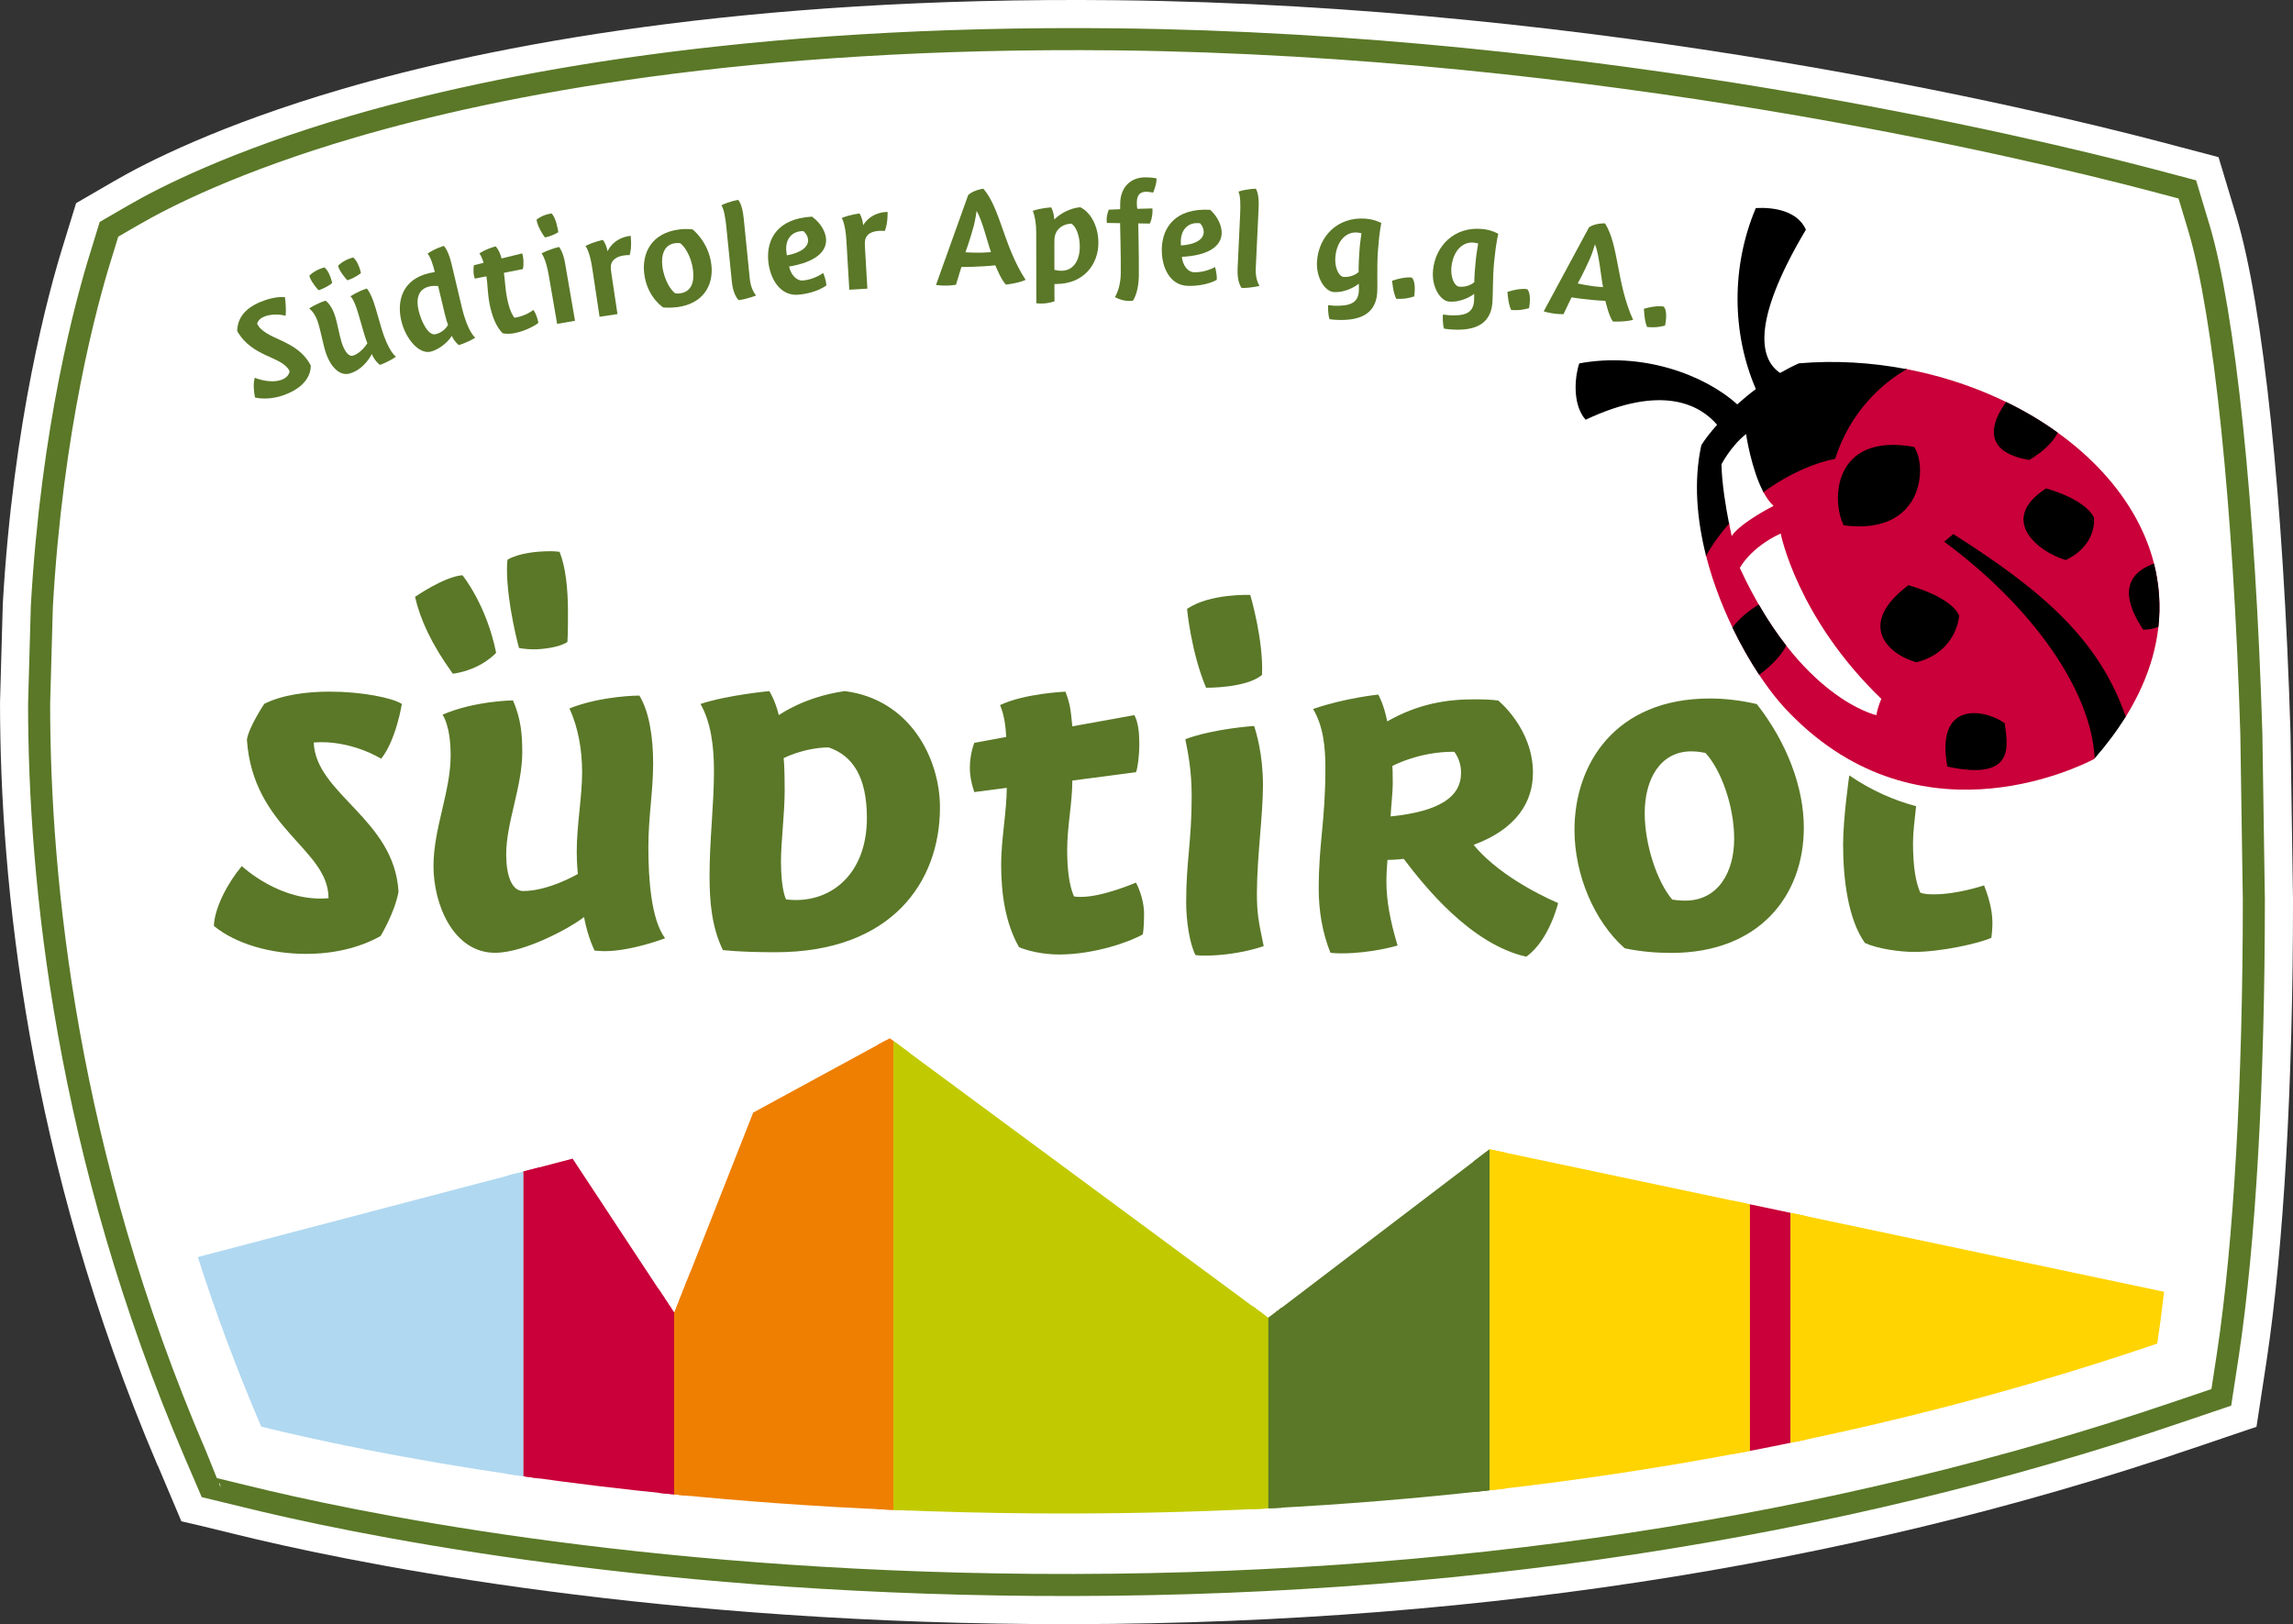 <?xml version="1.0" encoding="UTF-8" standalone="no"?>
<!-- Created with Inkscape (http://www.inkscape.org/) -->

<svg
   xmlns:dc="http://purl.org/dc/elements/1.1/"
   xmlns:cc="http://creativecommons.org/ns#"
   xmlns:rdf="http://www.w3.org/1999/02/22-rdf-syntax-ns#"
   xmlns:svg="http://www.w3.org/2000/svg"
   xmlns="http://www.w3.org/2000/svg"
   xmlns:sodipodi="http://sodipodi.sourceforge.net/DTD/sodipodi-0.dtd"
   xmlns:inkscape="http://www.inkscape.org/namespaces/inkscape"
   id="svg2"
   version="1.1"
   inkscape:version="0.47 r22583"
   width="71.353"
   height="50.552"
   xml:space="preserve"
   sodipodi:docname="de-folder.svg"><rect width="100%" height="100%" fill="#333333" stroke="none"/><defs
     id="defs6"><inkscape:perspective
       sodipodi:type="inkscape:persp3d"
       inkscape:vp_x="0 : 0.5 : 1"
       inkscape:vp_y="0 : 1000 : 0"
       inkscape:vp_z="1 : 0.5 : 1"
       inkscape:persp3d-origin="0.5 : 0.33333333 : 1"
       id="perspective10" /><clipPath
       clipPathUnits="userSpaceOnUse"
       id="clipPath20"><path
         d="m 0,595.276 325.984,0 L 325.984,0 0,0 0,595.276 z"
         id="path22" /></clipPath><clipPath
       clipPathUnits="userSpaceOnUse"
       id="clipPath34"><path
         d="m 0,595.275 0,-468.215 167.666,0 22.232,-9.564 136.086,18.862 0,458.917 -325.984,0 z"
         id="path36" /></clipPath><clipPath
       clipPathUnits="userSpaceOnUse"
       id="clipPath52"><path
         d="m 0,0 325.984,0 0,595.276 L 0,595.276 0,0 z"
         id="path54" /></clipPath><clipPath
       clipPathUnits="userSpaceOnUse"
       id="clipPath104"><path
         d="m 225.081,51.069 c 0.133,-0.011 0.268,-0.028 0.402,-0.039 l 0,0 0,4.519 -0.402,0.611 0,-5.091 z"
         id="path106" /></clipPath><clipPath
       clipPathUnits="userSpaceOnUse"
       id="clipPath122"><path
         d="m 225.483,55.549 0,-4.521 c 0.134,-0.011 0.268,-0.026 0.403,-0.038 l 0,0 0,5.581 -0.403,-1.022 z"
         id="path124" /></clipPath><clipPath
       clipPathUnits="userSpaceOnUse"
       id="clipPath140"><path
         d="m 230.54,62.217 0,-11.555 c 0.133,-0.004 0.268,-0.016 0.402,-0.018 l 0,0 0,11.672 -0.094,0.069 -0.308,-0.168 z"
         id="path142" /></clipPath><clipPath
       clipPathUnits="userSpaceOnUse"
       id="clipPath158"><path
         d="m 230.942,50.644 c 0.134,-0.002 0.268,-0.015 0.403,-0.016 l 0,0 0,11.391 -0.403,0.297 0,-11.672 z"
         id="path160" /></clipPath><clipPath
       clipPathUnits="userSpaceOnUse"
       id="clipPath176"><path
         d="m 239.868,50.663 c 0.134,0.011 0.269,0.007 0.403,0.02 l 0,0 0,4.742 -0.403,0.298 0,-5.06 z"
         id="path178" /></clipPath><clipPath
       clipPathUnits="userSpaceOnUse"
       id="clipPath194"><path
         d="m 240.271,55.425 0,-4.742 c 0.134,0.011 0.268,0.009 0.402,0.021 l 0,0 0,5.028 -0.402,-0.307 z"
         id="path196" /></clipPath><clipPath
       clipPathUnits="userSpaceOnUse"
       id="clipPath212"><path
         d="m 245.377,59.315 0,-8.227 c 0.135,0.019 0.269,0.023 0.403,0.044 l 0,0 0,8.489 -0.403,-0.306 z"
         id="path214" /></clipPath><clipPath
       clipPathUnits="userSpaceOnUse"
       id="clipPath230"><path
         d="m 245.78,51.132 c 0.134,0.02 0.269,0.025 0.403,0.046 l 0,0 0,8.359 -0.403,0.084 0,-8.489 z"
         id="path232" /></clipPath><clipPath
       clipPathUnits="userSpaceOnUse"
       id="clipPath248"><path
         d="m 251.852,52.036 c 0.134,0.032 0.27,0.044 0.403,0.076 l 0,0 0,6.141 -0.403,0.086 0,-6.303 z"
         id="path250" /></clipPath><clipPath
       clipPathUnits="userSpaceOnUse"
       id="clipPath266"><path
         d="m 253.275,52.314 c 0.135,0.035 0.269,0.049 0.403,0.084 l 0,0 0,5.556 -0.403,0.085 0,-5.725 z"
         id="path268" /></clipPath><clipPath
       clipPathUnits="userSpaceOnUse"
       id="clipPath284"><path
         d="m 221.328,58.963 0,-7.423 c 0.175,-0.026 0.267,-0.041 0.402,-0.058 l 0,0 0,7.587 -0.402,-0.106 z"
         id="path286" /></clipPath><clipPath
       clipPathUnits="userSpaceOnUse"
       id="clipPath302"><path
         d="m 221.73,59.069 0,-7.587 c 0.133,-0.017 0.269,-0.042 0.403,-0.057 l 0,0 0,7.749 -0.403,-0.105 z"
         id="path304" /></clipPath><clipPath
       clipPathUnits="userSpaceOnUse"
       id="clipPath320"><path
         d="m 0,0 325.984,0 0,595.276 L 0,595.276 0,0 z"
         id="path322" /></clipPath><clipPath
       clipPathUnits="userSpaceOnUse"
       id="clipPath540"><path
         d="m 0,0 325.984,0 0,595.276 L 0,595.276 0,0 z"
         id="path542" /></clipPath><clipPath
       clipPathUnits="userSpaceOnUse"
       id="clipPath612"><path
         d="m 0,0 325.984,0 0,595.276 L 0,595.276 0,0 z"
         id="path614" /></clipPath><clipPath
       clipPathUnits="userSpaceOnUse"
       id="clipPath684"><path
         d="m 0,0 325.984,0 0,595.276 L 0,595.276 0,0 z"
         id="path686" /></clipPath><clipPath
       clipPathUnits="userSpaceOnUse"
       id="clipPath832"><path
         d="m 0,0 325.984,0 0,595.276 L 0,595.276 0,0 z"
         id="path834" /></clipPath><inkscape:perspective
       id="perspective4093"
       inkscape:persp3d-origin="0.5 : 0.33333333 : 1"
       inkscape:vp_z="1 : 0.5 : 1"
       inkscape:vp_y="0 : 1000 : 0"
       inkscape:vp_x="0 : 0.5 : 1"
       sodipodi:type="inkscape:persp3d" /><clipPath
       clipPathUnits="userSpaceOnUse"
       id="clipPath302-7"><path
         d="m 221.73,59.069 0,-7.587 c 0.133,-0.017 0.269,-0.042 0.403,-0.057 l 0,0 0,7.749 -0.403,-0.105 z"
         id="path304-4" /></clipPath><clipPath
       clipPathUnits="userSpaceOnUse"
       id="clipPath284-6"><path
         d="m 221.328,58.963 0,-7.423 c 0.175,-0.026 0.267,-0.041 0.402,-0.058 l 0,0 0,7.587 -0.402,-0.106 z"
         id="path286-5" /></clipPath><clipPath
       clipPathUnits="userSpaceOnUse"
       id="clipPath266-9"><path
         d="m 253.275,52.314 c 0.135,0.035 0.269,0.049 0.403,0.084 l 0,0 0,5.556 -0.403,0.085 0,-5.725 z"
         id="path268-7" /></clipPath><clipPath
       clipPathUnits="userSpaceOnUse"
       id="clipPath248-0"><path
         d="m 251.852,52.036 c 0.134,0.032 0.27,0.044 0.403,0.076 l 0,0 0,6.141 -0.403,0.086 0,-6.303 z"
         id="path250-9" /></clipPath><clipPath
       clipPathUnits="userSpaceOnUse"
       id="clipPath230-8"><path
         d="m 245.78,51.132 c 0.134,0.02 0.269,0.025 0.403,0.046 l 0,0 0,8.359 -0.403,0.084 0,-8.489 z"
         id="path232-4" /></clipPath><clipPath
       clipPathUnits="userSpaceOnUse"
       id="clipPath212-7"><path
         d="m 245.377,59.315 0,-8.227 c 0.135,0.019 0.269,0.023 0.403,0.044 l 0,0 0,8.489 -0.403,-0.306 z"
         id="path214-3" /></clipPath><clipPath
       clipPathUnits="userSpaceOnUse"
       id="clipPath194-4"><path
         d="m 240.271,55.425 0,-4.742 c 0.134,0.011 0.268,0.009 0.402,0.021 l 0,0 0,5.028 -0.402,-0.307 z"
         id="path196-7" /></clipPath><clipPath
       clipPathUnits="userSpaceOnUse"
       id="clipPath176-1"><path
         d="m 239.868,50.663 c 0.134,0.011 0.269,0.007 0.403,0.02 l 0,0 0,4.742 -0.403,0.298 0,-5.06 z"
         id="path178-8" /></clipPath><clipPath
       clipPathUnits="userSpaceOnUse"
       id="clipPath158-4"><path
         d="m 230.942,50.644 c 0.134,-0.002 0.268,-0.015 0.403,-0.016 l 0,0 0,11.391 -0.403,0.297 0,-11.672 z"
         id="path160-3" /></clipPath><clipPath
       clipPathUnits="userSpaceOnUse"
       id="clipPath140-1"><path
         d="m 230.54,62.217 0,-11.555 c 0.133,-0.004 0.268,-0.016 0.402,-0.018 l 0,0 0,11.672 -0.094,0.069 -0.308,-0.168 z"
         id="path142-0" /></clipPath><clipPath
       clipPathUnits="userSpaceOnUse"
       id="clipPath122-1"><path
         d="m 225.483,55.549 0,-4.521 c 0.134,-0.011 0.268,-0.026 0.403,-0.038 l 0,0 0,5.581 -0.403,-1.022 z"
         id="path124-7" /></clipPath><clipPath
       clipPathUnits="userSpaceOnUse"
       id="clipPath104-5"><path
         d="m 225.081,51.069 c 0.133,-0.011 0.268,-0.028 0.402,-0.039 l 0,0 0,4.519 -0.402,0.611 0,-5.091 z"
         id="path106-5" /></clipPath><clipPath
       clipPathUnits="userSpaceOnUse"
       id="clipPath52-3"><path
         d="m 0,0 325.984,0 0,595.276 L 0,595.276 0,0 z"
         id="path54-3" /></clipPath></defs><sodipodi:namedview
     pagecolor="#ffffff"
     bordercolor="#666666"
     borderopacity="1"
     objecttolerance="10"
     gridtolerance="10"
     guidetolerance="10"
     inkscape:pageopacity="0"
     inkscape:pageshadow="2"
     inkscape:window-width="1274"
     inkscape:window-height="948"
     id="namedview4"
     showgrid="false"
     inkscape:zoom="7.1765979"
     inkscape:cx="51.174635"
     inkscape:cy="6.9365688"
     inkscape:window-x="0"
     inkscape:window-y="25"
     inkscape:window-maximized="0"
     inkscape:current-layer="g12" /><g
     id="g12"
     inkscape:groupmode="layer"
     inkscape:label="de-folder"
     transform="matrix(1.25,0,0,-1.25,-259.728,125.323)"><g
       id="g5400"
       transform="translate(-11.259,5.351)"><g
         transform="translate(10.344,6.668)"
         id="g48"><g
           clip-path="url(#clipPath52-3)"
           id="g50"><g
             transform="translate(217.208,86.02)"
             id="g56"><path
               id="path58"
               style="fill:#ffffff;fill-opacity:1;fill-rule:nonzero;stroke:none"
               d="m 0,0 0,0 c -3.031,-0.887 -4.864,-1.821 -5.686,-2.299 l 0,0 0.009,0.005 c 0,0 -0.647,-0.376 -0.939,-0.545 -0.099,-0.32 -0.316,-1.026 -0.316,-1.026 -0.369,-1.181 -1.251,-4.412 -1.509,-8.956 0,-0.01 -0.069,-2.442 -0.069,-2.443 0,-4.483 0.685,-11.406 3.922,-19.004 l 0.003,0.002 c 0,0 0.415,-0.98 0.59,-1.395 0.227,-0.052 0.468,-0.108 0.468,-0.108 0.007,-0.002 0.865,-0.211 0.865,-0.211 2.626,-0.648 9.818,-2.163 19.908,-2.239 10.395,-0.075 20.096,1.397 28.836,4.376 0.005,0.003 1.02,0.346 1.02,0.346 0,0 0.291,0.099 0.561,0.19 0.079,0.516 0.254,1.661 0.254,1.661 0.422,2.812 0.655,6.884 0.655,11.462 0,0.011 -0.062,4.125 -0.062,4.137 -0.175,5.827 -0.678,10.639 -1.346,12.872 -0.001,0.004 -0.286,0.95 -0.446,1.482 -0.464,0.122 -1.488,0.392 -1.488,0.392 C 42.207,-0.509 31.395,2.084 19.266,2.214 9.934,2.314 3.638,1.065 0,0" /></g><g
             transform="translate(217.481,85.085)"
             id="g60"><path
               id="path62"
               style="fill:#ffffff;fill-opacity:1;fill-rule:nonzero;stroke:none"
               d="m 0,0 0,0 c -2.934,-0.859 -4.686,-1.751 -5.47,-2.207 -0.025,-0.015 -0.601,-0.348 -0.601,-0.348 l -0.203,-0.662 c -0.358,-1.145 -1.217,-4.29 -1.468,-8.729 -0.001,-0.046 -0.068,-2.417 -0.068,-2.417 0,-4.419 0.675,-11.21 3.895,-18.709 0,-0.003 0.351,-0.817 0.351,-0.817 l 0.858,-0.208 c 2.588,-0.64 9.692,-2.137 19.685,-2.212 10.286,-0.075 19.88,1.38 28.515,4.324 0.043,0.015 1.02,0.346 1.02,0.346 l 0.165,1.075 c 0.416,2.765 0.645,6.784 0.645,11.319 0,0.024 -0.062,4.125 -0.062,4.125 -0.171,5.657 -0.67,10.476 -1.306,12.602 -0.001,0.004 -0.288,0.956 -0.288,0.956 l -0.96,0.254 C 41.704,-0.522 30.993,2.045 18.982,2.175 9.772,2.273 3.576,1.046 0,0" /></g><g
             transform="translate(217.481,85.085)"
             id="g64"><path
               id="path66"
               style="fill:none;stroke:#5a7827;stroke-width:0.549;stroke-linecap:butt;stroke-linejoin:miter;stroke-miterlimit:4;stroke-opacity:1;stroke-dasharray:none"
               d="m 0,0 0,0 c -2.934,-0.859 -4.686,-1.751 -5.47,-2.207 -0.025,-0.015 -0.601,-0.348 -0.601,-0.348 l -0.203,-0.662 c -0.358,-1.145 -1.217,-4.29 -1.468,-8.729 -0.001,-0.046 -0.068,-2.417 -0.068,-2.417 0,-4.419 0.675,-11.21 3.895,-18.709 0,-0.003 0.351,-0.817 0.351,-0.817 l 0.858,-0.208 c 2.588,-0.64 9.692,-2.137 19.685,-2.212 10.286,-0.075 19.88,1.38 28.515,4.324 0.043,0.015 1.02,0.346 1.02,0.346 l 0.165,1.075 c 0.416,2.765 0.645,6.784 0.645,11.319 0,0.024 -0.062,4.125 -0.062,4.125 -0.171,5.657 -0.67,10.476 -1.306,12.602 -0.001,0.004 -0.288,0.956 -0.288,0.956 l -0.96,0.254 C 41.704,-0.522 30.993,2.045 18.982,2.175 9.772,2.273 3.576,1.046 0,0 z" /></g><g
             transform="translate(221.731,51.482)"
             id="g68"><path
               id="path70"
               style="fill:#b0d8f0;fill-opacity:1;fill-rule:nonzero;stroke:none"
               d="m 0,0 0,7.587 -8.109,-2.13 0,0.001 C -7.669,4.081 -7.146,2.671 -6.53,1.234 -5.293,0.928 -3.062,0.438 0,0" /></g><g
             transform="translate(225.483,51.029)"
             id="g72"><path
               id="path74"
               style="fill:#c90039;fill-opacity:1;fill-rule:nonzero;stroke:none"
               d="m 0,0 c -1.282,0.127 -2.536,0.279 -3.755,0.453 l 0.002,0 0,7.587 1.222,0.321 L 0,4.521 0,-0.001 0,0 z" /></g><g
             transform="translate(230.942,50.644)"
             id="g76"><path
               id="path78"
               style="fill:#ee7f00;fill-opacity:1;fill-rule:nonzero;stroke:none"
               d="m 0,0 c -1.969,0.083 -3.794,0.219 -5.459,0.385 l 0,4.52 1.964,4.987 3.401,1.85 L 0,11.673 0,0 z" /></g><g
             transform="translate(240.271,50.682)"
             id="g80"><path
               id="path82"
               style="fill:#c1ca00;fill-opacity:1;fill-rule:nonzero;stroke:none"
               d="m 0,0 c -1.905,-0.098 -3.838,-0.14 -5.797,-0.126 -1.223,0.009 -2.401,0.04 -3.532,0.087 l 0,0.001 0,11.672 L 0,4.743 0,0 z" /></g><g
             transform="translate(245.78,51.132)"
             id="g84"><path
               id="path86"
               style="fill:#5a7827;fill-opacity:1;fill-rule:nonzero;stroke:none"
               d="m 0,0 c -1.808,-0.204 -3.645,-0.354 -5.509,-0.45 l 0,4.743 L 0,8.49 0,-0.001 0,0 z" /></g><g
             transform="translate(252.255,52.112)"
             id="g88"><path
               id="path90"
               style="fill:#ffd400;fill-opacity:1;fill-rule:nonzero;stroke:none"
               d="m 0,0 c -2.113,-0.406 -4.273,-0.733 -6.475,-0.98 l 0,8.489 L 0,6.142 0,0 z" /></g><g
             transform="translate(252.255,52.112)"
             id="g92"><path
               id="path94"
               style="fill:#c90039;fill-opacity:1;fill-rule:nonzero;stroke:none"
               d="m 0,0 c 0.342,0.065 0.682,0.133 1.021,0.203 l 0,5.724 L 0,6.142 0,0 z" /></g><g
             transform="translate(253.276,52.315)"
             id="g96"><path
               id="path98"
               style="fill:#ffd400;fill-opacity:1;fill-rule:nonzero;stroke:none"
               d="M 0,0 C 3.15,0.647 6.194,1.471 9.125,2.47 9.186,2.872 9.242,3.302 9.294,3.759 L 0,5.724 0,0 z" /></g></g></g><g
         transform="translate(10.344,6.668)"
         id="g100"><g
           clip-path="url(#clipPath104-5)"
           id="g102"><path
             id="path108"
             style="fill:#c90039;fill-opacity:1;fill-rule:nonzero;stroke:none"
             d="m 225.16,56.14 -0.122,0 0,-5.112 0.122,0 0,5.112 z" /><path
             id="path110"
             style="fill:#c90039;fill-opacity:1;fill-rule:nonzero;stroke:none"
             d="m 225.241,56.14 -0.122,0 0,-5.112 0.122,0 0,5.112 z" /><path
             id="path112"
             style="fill:#c90039;fill-opacity:1;fill-rule:nonzero;stroke:none"
             d="m 225.322,56.14 -0.122,0 0,-5.112 0.122,0 0,5.112 z" /><path
             id="path114"
             style="fill:#c90039;fill-opacity:1;fill-rule:nonzero;stroke:none"
             d="m 225.403,56.14 -0.122,0 0,-5.112 0.122,0 0,5.112 z" /><path
             id="path116"
             style="fill:#c90039;fill-opacity:1;fill-rule:nonzero;stroke:none"
             d="m 225.484,56.14 -0.122,0 0,-5.112 0.122,0 0,5.112 z" /></g></g><g
         transform="translate(10.344,6.668)"
         id="g118"><g
           clip-path="url(#clipPath122-1)"
           id="g120"><path
             id="path126"
             style="fill:#ee7f00;fill-opacity:1;fill-rule:nonzero;stroke:none"
             d="m 225.564,56.592 -0.122,0 0,-5.599 0.122,0 0,5.599 z" /><path
             id="path128"
             style="fill:#ee7f00;fill-opacity:1;fill-rule:nonzero;stroke:none"
             d="m 225.644,56.592 -0.122,0 0,-5.599 0.122,0 0,5.599 z" /><path
             id="path130"
             style="fill:#ee7f00;fill-opacity:1;fill-rule:nonzero;stroke:none"
             d="m 225.724,56.592 -0.122,0 0,-5.599 0.122,0 0,5.599 z" /><path
             id="path132"
             style="fill:#ee7f00;fill-opacity:1;fill-rule:nonzero;stroke:none"
             d="m 225.804,56.592 -0.122,0 0,-5.599 0.122,0 0,5.599 z" /><path
             id="path134"
             style="fill:#ee7f00;fill-opacity:1;fill-rule:nonzero;stroke:none"
             d="m 225.885,56.592 -0.122,0 0,-5.599 0.122,0 0,5.599 z" /></g></g><g
         transform="translate(10.344,6.668)"
         id="g136"><g
           clip-path="url(#clipPath140-1)"
           id="g138"><path
             id="path144"
             style="fill:#ee7f00;fill-opacity:1;fill-rule:nonzero;stroke:none"
             d="m 230.621,62.327 -0.122,0 0,-11.684 0.122,0 0,11.684 z" /><path
             id="path146"
             style="fill:#ee7f00;fill-opacity:1;fill-rule:nonzero;stroke:none"
             d="m 230.703,62.327 -0.122,0 0,-11.684 0.122,0 0,11.684 z" /><path
             id="path148"
             style="fill:#ee7f00;fill-opacity:1;fill-rule:nonzero;stroke:none"
             d="m 230.784,62.327 -0.122,0 0,-11.684 0.122,0 0,11.684 z" /><path
             id="path150"
             style="fill:#ee7f00;fill-opacity:1;fill-rule:nonzero;stroke:none"
             d="m 230.865,62.327 -0.122,0 0,-11.684 0.122,0 0,11.684 z" /><path
             id="path152"
             style="fill:#ee7f00;fill-opacity:1;fill-rule:nonzero;stroke:none"
             d="m 230.946,62.327 -0.122,0 0,-11.684 0.122,0 0,11.684 z" /></g></g><g
         transform="translate(10.344,6.668)"
         id="g154"><g
           clip-path="url(#clipPath158-4)"
           id="g156"><path
             id="path162"
             style="fill:#c1ca00;fill-opacity:1;fill-rule:nonzero;stroke:none"
             d="m 231.021,62.312 -0.122,0 0,-11.684 0.122,0 0,11.684 z" /><path
             id="path164"
             style="fill:#c1ca00;fill-opacity:1;fill-rule:nonzero;stroke:none"
             d="m 231.101,62.312 -0.122,0 0,-11.684 0.122,0 0,11.684 z" /><path
             id="path166"
             style="fill:#c1ca00;fill-opacity:1;fill-rule:nonzero;stroke:none"
             d="m 231.181,62.312 -0.122,0 0,-11.684 0.122,0 0,11.684 z" /><path
             id="path168"
             style="fill:#c1ca00;fill-opacity:1;fill-rule:nonzero;stroke:none"
             d="m 231.261,62.312 -0.122,0 0,-11.684 0.122,0 0,11.684 z" /><path
             id="path170"
             style="fill:#c1ca00;fill-opacity:1;fill-rule:nonzero;stroke:none"
             d="m 231.341,62.312 -0.122,0 0,-11.684 0.122,0 0,11.684 z" /></g></g><g
         transform="translate(10.344,6.668)"
         id="g172"><g
           clip-path="url(#clipPath176-1)"
           id="g174"><path
             id="path180"
             style="fill:#c1ca00;fill-opacity:1;fill-rule:nonzero;stroke:none"
             d="m 239.952,55.775 -0.122,0 0,-5.112 0.122,0 0,5.112 z" /><path
             id="path182"
             style="fill:#c1ca00;fill-opacity:1;fill-rule:nonzero;stroke:none"
             d="m 240.032,55.775 -0.122,0 0,-5.112 0.122,0 0,5.112 z" /><path
             id="path184"
             style="fill:#c1ca00;fill-opacity:1;fill-rule:nonzero;stroke:none"
             d="m 240.112,55.775 -0.122,0 0,-5.112 0.122,0 0,5.112 z" /><path
             id="path186"
             style="fill:#c1ca00;fill-opacity:1;fill-rule:nonzero;stroke:none"
             d="m 240.192,55.775 -0.122,0 0,-5.112 0.122,0 0,5.112 z" /><path
             id="path188"
             style="fill:#c1ca00;fill-opacity:1;fill-rule:nonzero;stroke:none"
             d="m 240.272,55.775 -0.122,0 0,-5.112 0.122,0 0,5.112 z" /></g></g><g
         transform="translate(10.344,6.668)"
         id="g190"><g
           clip-path="url(#clipPath194-4)"
           id="g192"><path
             id="path198"
             style="fill:#5a7827;fill-opacity:1;fill-rule:nonzero;stroke:none"
             d="m 240.352,55.678 -0.122,0 0,-4.99 0.122,0 0,4.99 z" /><path
             id="path200"
             style="fill:#5a7827;fill-opacity:1;fill-rule:nonzero;stroke:none"
             d="m 240.432,55.678 -0.122,0 0,-4.99 0.122,0 0,4.99 z" /><path
             id="path202"
             style="fill:#5a7827;fill-opacity:1;fill-rule:nonzero;stroke:none"
             d="m 240.513,55.678 -0.122,0 0,-4.99 0.122,0 0,4.99 z" /><path
             id="path204"
             style="fill:#5a7827;fill-opacity:1;fill-rule:nonzero;stroke:none"
             d="m 240.592,55.678 -0.122,0 0,-4.99 0.122,0 0,4.99 z" /><path
             id="path206"
             style="fill:#5a7827;fill-opacity:1;fill-rule:nonzero;stroke:none"
             d="m 240.673,55.678 -0.122,0 0,-4.99 0.122,0 0,4.99 z" /></g></g><g
         transform="translate(10.344,6.668)"
         id="g208"><g
           clip-path="url(#clipPath212-7)"
           id="g210"><path
             id="path216"
             style="fill:#5a7827;fill-opacity:1;fill-rule:nonzero;stroke:none"
             d="m 245.455,59.609 -0.122,0 0,-8.52 0.122,0 0,8.52 z" /><path
             id="path218"
             style="fill:#5a7827;fill-opacity:1;fill-rule:nonzero;stroke:none"
             d="m 245.536,59.609 -0.122,0 0,-8.52 0.122,0 0,8.52 z" /><path
             id="path220"
             style="fill:#5a7827;fill-opacity:1;fill-rule:nonzero;stroke:none"
             d="m 245.617,59.609 -0.122,0 0,-8.52 0.122,0 0,8.52 z" /><path
             id="path222"
             style="fill:#5a7827;fill-opacity:1;fill-rule:nonzero;stroke:none"
             d="m 245.699,59.609 -0.122,0 0,-8.52 0.122,0 0,8.52 z" /><path
             id="path224"
             style="fill:#5a7827;fill-opacity:1;fill-rule:nonzero;stroke:none"
             d="m 245.78,59.609 -0.122,0 0,-8.52 0.122,0 0,8.52 z" /></g></g><g
         transform="translate(10.344,6.668)"
         id="g226"><g
           clip-path="url(#clipPath230-8)"
           id="g228"><path
             id="path234"
             style="fill:#ffd400;fill-opacity:1;fill-rule:nonzero;stroke:none"
             d="m 245.86,59.649 -0.122,0 0,-8.52 0.122,0 0,8.52 z" /><path
             id="path236"
             style="fill:#ffd400;fill-opacity:1;fill-rule:nonzero;stroke:none"
             d="m 245.94,59.649 -0.122,0 0,-8.52 0.122,0 0,8.52 z" /><path
             id="path238"
             style="fill:#ffd400;fill-opacity:1;fill-rule:nonzero;stroke:none"
             d="m 246.02,59.649 -0.122,0 0,-8.52 0.122,0 0,8.52 z" /><path
             id="path240"
             style="fill:#ffd400;fill-opacity:1;fill-rule:nonzero;stroke:none"
             d="m 246.1,59.649 -0.122,0 0,-8.52 0.122,0 0,8.52 z" /><path
             id="path242"
             style="fill:#ffd400;fill-opacity:1;fill-rule:nonzero;stroke:none"
             d="m 246.18,59.649 -0.122,0 0,-8.52 0.122,0 0,8.52 z" /></g></g><g
         transform="translate(10.344,6.668)"
         id="g244"><g
           clip-path="url(#clipPath248-0)"
           id="g246"><path
             id="path252"
             style="fill:#ffd400;fill-opacity:1;fill-rule:nonzero;stroke:none"
             d="m 251.931,58.367 -0.122,0 0,-6.329 0.122,0 0,6.329 z" /><path
             id="path254"
             style="fill:#ffd400;fill-opacity:1;fill-rule:nonzero;stroke:none"
             d="m 252.013,58.367 -0.122,0 0,-6.329 0.122,0 0,6.329 z" /><path
             id="path256"
             style="fill:#ffd400;fill-opacity:1;fill-rule:nonzero;stroke:none"
             d="m 252.094,58.367 -0.122,0 0,-6.329 0.122,0 0,6.329 z" /><path
             id="path258"
             style="fill:#ffd400;fill-opacity:1;fill-rule:nonzero;stroke:none"
             d="m 252.175,58.367 -0.122,0 0,-6.329 0.122,0 0,6.329 z" /><path
             id="path260"
             style="fill:#ffd400;fill-opacity:1;fill-rule:nonzero;stroke:none"
             d="m 252.256,58.367 -0.122,0 0,-6.329 0.122,0 0,6.329 z" /></g></g><g
         transform="translate(10.344,6.668)"
         id="g262"><g
           clip-path="url(#clipPath266-9)"
           id="g264"><path
             id="path270"
             style="fill:#ffd400;fill-opacity:1;fill-rule:nonzero;stroke:none"
             d="m 253.356,58.032 -0.122,0 0,-5.721 0.122,0 0,5.721 z" /><path
             id="path272"
             style="fill:#ffd400;fill-opacity:1;fill-rule:nonzero;stroke:none"
             d="m 253.437,58.032 -0.122,0 0,-5.721 0.122,0 0,5.721 z" /><path
             id="path274"
             style="fill:#ffd400;fill-opacity:1;fill-rule:nonzero;stroke:none"
             d="m 253.519,58.032 -0.122,0 0,-5.721 0.122,0 0,5.721 z" /><path
             id="path276"
             style="fill:#ffd400;fill-opacity:1;fill-rule:nonzero;stroke:none"
             d="m 253.6,58.032 -0.122,0 0,-5.721 0.122,0 0,5.721 z" /><path
             id="path278"
             style="fill:#ffd400;fill-opacity:1;fill-rule:nonzero;stroke:none"
             d="m 253.681,58.032 -0.122,0 0,-5.721 0.122,0 0,5.721 z" /></g></g><g
         transform="translate(10.344,6.668)"
         id="g280"><g
           clip-path="url(#clipPath284-6)"
           id="g282"><path
             id="path288"
             style="fill:#b0d8f0;fill-opacity:1;fill-rule:nonzero;stroke:none"
             d="m 221.406,59.026 -0.122,0 0,-7.546 0.122,0 0,7.546 z" /><path
             id="path290"
             style="fill:#b0d8f0;fill-opacity:1;fill-rule:nonzero;stroke:none"
             d="m 221.486,59.026 -0.122,0 0,-7.546 0.122,0 0,7.546 z" /><path
             id="path292"
             style="fill:#b0d8f0;fill-opacity:1;fill-rule:nonzero;stroke:none"
             d="m 221.566,59.026 -0.122,0 0,-7.546 0.122,0 0,7.546 z" /><path
             id="path294"
             style="fill:#b0d8f0;fill-opacity:1;fill-rule:nonzero;stroke:none"
             d="m 221.646,59.026 -0.122,0 0,-7.546 0.122,0 0,7.546 z" /><path
             id="path296"
             style="fill:#b0d8f0;fill-opacity:1;fill-rule:nonzero;stroke:none"
             d="m 221.726,59.026 -0.122,0 0,-7.546 0.122,0 0,7.546 z" /></g></g><g
         transform="translate(10.344,6.668)"
         id="g298"><g
           clip-path="url(#clipPath302-7)"
           id="g300"><path
             id="path306"
             style="fill:#c90039;fill-opacity:1;fill-rule:nonzero;stroke:none"
             d="m 221.812,59.214 -0.122,0 0,-7.79 0.122,0 0,7.79 z" /><path
             id="path308"
             style="fill:#c90039;fill-opacity:1;fill-rule:nonzero;stroke:none"
             d="m 221.894,59.214 -0.122,0 0,-7.79 0.122,0 0,7.79 z" /><path
             id="path310"
             style="fill:#c90039;fill-opacity:1;fill-rule:nonzero;stroke:none"
             d="m 221.975,59.214 -0.122,0 0,-7.79 0.122,0 0,7.79 z" /><path
             id="path312"
             style="fill:#c90039;fill-opacity:1;fill-rule:nonzero;stroke:none"
             d="m 222.056,59.214 -0.122,0 0,-7.79 0.122,0 0,7.79 z" /><path
             id="path314"
             style="fill:#c90039;fill-opacity:1;fill-rule:nonzero;stroke:none"
             d="m 222.137,59.214 -0.122,0 0,-7.79 0.122,0 0,7.79 z" /></g></g><g
         transform="translate(260.994,72.482)"
         id="g324"><path
           id="path326"
           style="fill:#5a7827;fill-opacity:1;fill-rule:nonzero;stroke:none"
           d="m 0,0 c 0.818,0 1.218,0.708 1.218,1.538 0,0.829 -0.331,1.724 -0.714,2.139 -0.032,0.007 -0.184,0.04 -0.351,0.04 -0.775,0 -1.162,-0.693 -1.162,-1.538 0,-0.8 0.317,-1.723 0.686,-2.153 C -0.291,0.021 -0.161,0 0,0 m -1.518,-1.177 c -0.738,0.655 -1.239,1.81 -1.239,2.938 0,1.643 1.016,3.272 3.37,3.272 0.348,0 0.751,-0.041 1.169,-0.139 0.752,-0.961 1.17,-2.075 1.17,-3.077 0,-1.699 -1.114,-3.119 -3.3,-3.119 -0.348,0 -0.738,0.028 -1.141,0.111 l -0.029,0.014 z" /></g><g
         transform="translate(255.264,76.161)"
         id="g328"><path
           id="path330"
           style="fill:#5a7827;fill-opacity:1;fill-rule:nonzero;stroke:none"
           d="m 0,0 -0.021,0.027 c -0.438,0.005 -0.825,-0.084 -1.103,-0.175 -0.235,-0.076 -0.392,-0.155 -0.437,-0.177 0.004,-0.037 0.01,-0.142 0.01,-0.406 0,-0.294 -0.048,-0.64 -0.053,-0.852 1.224,0.127 1.753,0.487 1.753,1.089 0,0.17 -0.044,0.302 -0.089,0.392 C 0.038,-0.057 0.017,-0.023 0,0 m 1.939,-0.494 c 0,-0.71 -0.389,-1.393 -1.476,-1.796 0.711,-0.878 2.103,-1.449 2.103,-1.449 0,0 -0.223,-0.932 -0.794,-1.336 -1.382,0.311 -2.534,1.754 -3.05,2.436 0,0 -0.18,-0.023 -0.405,-0.027 -0.014,-0.153 -0.026,-0.377 -0.026,-0.543 0,-0.474 0.097,-0.989 0.278,-1.588 0,0 -0.649,-0.195 -1.391,-0.195 -0.181,0 -0.28,0.014 -0.28,0.014 -0.209,0.515 -0.292,1.072 -0.292,1.588 0,1.169 0.166,1.671 0.166,3.021 0,0.529 -0.056,1.044 -0.307,1.462 0.808,0.278 1.623,0.358 1.623,0.358 0,0 0.14,-0.236 0.223,-0.667 0.78,0.445 1.498,0.549 2.152,0.549 0.223,0 0.432,-0.003 0.613,-0.031 0,0 0.863,-0.696 0.863,-1.796" /></g><g
         transform="translate(248.801,71.127)"
         id="g332"><path
           id="path334"
           style="fill:#5a7827;fill-opacity:1;fill-rule:nonzero;stroke:none"
           d="m 0,0 c -0.153,0.307 -0.231,0.865 -0.231,1.325 0,1.002 0.137,1.51 0.137,2.623 0,0.647 -0.088,1.079 -0.158,1.427 C 0.458,5.639 1.46,5.704 1.46,5.704 1.516,5.537 1.681,4.994 1.681,4.228 1.681,3.477 1.53,2.423 1.53,1.531 c 0,-0.5 0.044,-0.709 0.169,-1.308 0,0 -0.64,-0.237 -1.476,-0.237 C 0.084,-0.014 0,0 0,0" /></g><g
         transform="translate(250.458,78.103)"
         id="g336"><path
           id="path338"
           style="fill:#5a7827;fill-opacity:1;fill-rule:nonzero;stroke:none"
           d="m 0,0 c -0.39,-0.334 -1.392,-0.32 -1.392,-0.32 -0.376,0.891 -0.474,1.963 -0.474,1.963 0.571,0.39 1.574,0.348 1.574,0.348 0,0 0.334,-1.128 0.292,-1.991" /></g><g
         transform="translate(244.41,71.322)"
         id="g340"><path
           id="path342"
           style="fill:#5a7827;fill-opacity:1;fill-rule:nonzero;stroke:none"
           d="m 0,0 c -0.334,0.585 -0.446,1.309 -0.446,2.061 0,0.612 0.14,1.336 0.14,1.907 L -1.115,3.863 c -0.083,0.251 -0.11,0.432 -0.11,0.599 0,0.362 0.111,0.627 0.111,0.627 L -0.32,5.236 C -0.334,5.486 -0.362,5.765 -0.473,6.029 0.139,6.321 1.156,6.363 1.156,6.363 1.252,6.104 1.284,5.973 1.326,5.5 L 2.869,5.779 C 2.966,5.612 2.994,5.333 2.994,5.068 2.994,4.762 2.952,4.456 2.911,4.358 L 1.326,4.15 C 1.326,3.593 1.198,3.008 1.198,2.423 1.198,1.991 1.239,1.56 1.365,1.267 1.42,1.253 1.476,1.253 1.546,1.253 c 0.543,0 1.364,0.356 1.364,0.356 0,0 0.202,-0.357 0.202,-0.789 C 3.112,0.469 3.081,0.321 3.081,0.321 2.776,0.141 1.88,-0.181 1.003,-0.181 0.404,-0.181 0,0 0,0" /></g><g
         transform="translate(238.611,72.512)"
         id="g344"><path
           id="path346"
           style="fill:#5a7827;fill-opacity:1;fill-rule:nonzero;stroke:none"
           d="M 0,0 C 1.054,-0.131 2.011,0.582 2.011,2.027 2.011,3.036 1.667,3.581 1.055,3.786 0.732,3.779 0.45,3.71 0.247,3.643 0.085,3.589 -0.025,3.536 -0.062,3.518 c 0.007,-0.053 0.026,-0.25 0.026,-0.81 0,-0.555 -0.092,-1.286 -0.092,-1.759 0,-0.379 0.034,-0.62 0.068,-0.765 C -0.035,0.074 -0.01,0.02 0,0 m -0.181,4.588 c 0,0 0.628,0.458 1.643,0.599 1.63,-0.208 2.368,-1.685 2.368,-2.896 0,-1.866 -1.212,-3.606 -4.095,-3.606 -0.901,0 -1.309,0.055 -1.309,0.055 -0.278,0.571 -0.332,1.199 -0.332,1.854 0,0.891 0.11,1.767 0.11,2.602 0,0.655 -0.084,1.226 -0.335,1.671 0.669,0.223 1.713,0.32 1.713,0.32 0,0 0.139,-0.208 0.237,-0.599" /></g><g
         transform="translate(233.399,73.703)"
         id="g348"><path
           id="path350"
           style="fill:#5a7827;fill-opacity:1;fill-rule:nonzero;stroke:none"
           d="m 0,0 c 0,0.653 0.134,1.381 0.134,1.974 0,0.577 -0.104,1.132 -0.316,1.591 0.808,0.32 1.741,0.32 1.741,0.32 0.245,-0.397 0.343,-1.043 0.343,-1.682 0,-0.71 -0.119,-1.33 -0.119,-2.096 0,-0.78 0.069,-1.806 0.417,-2.265 0,0 -0.836,-0.321 -1.504,-0.321 -0.111,0 -0.251,0.014 -0.251,0.014 0,0 -0.166,0.315 -0.264,0.836 -0.306,-0.25 -1.474,-0.891 -2.212,-0.891 -1.04,0 -1.535,1.203 -1.535,2.158 0,0.947 0.427,1.851 0.427,2.757 0,0.752 -0.202,1.014 -0.202,1.014 0.798,0.346 1.753,0.356 1.753,0.356 0.209,-0.473 0.232,-0.896 0.232,-1.287 0,-0.862 -0.4,-1.754 -0.4,-2.547 0,-0.514 0.134,-0.913 0.422,-0.913 0.639,0 1.362,0.425 1.362,0.425 C 0.028,-0.557 0,-0.314 0,0" /></g><g
         transform="translate(228.53,76.015)"
         id="g352"><path
           id="path354"
           style="fill:#5a7827;fill-opacity:1;fill-rule:nonzero;stroke:none"
           d="m 0,0 c 0,0 -0.753,0.477 -1.678,0.405 0.045,-1.284 2.012,-1.909 2.11,-3.719 -0.098,-0.529 -0.446,-1.1 -0.446,-1.1 -0.543,-0.306 -1.198,-0.445 -1.852,-0.445 -0.891,0 -1.755,0.25 -2.298,0.696 0.014,0.459 0.362,1.1 0.696,1.49 0,0 0.955,-0.909 2.158,-0.8 0,1.238 -1.879,1.719 -2.032,3.946 0.042,0.307 0.431,0.892 0.431,0.892 0.432,0.222 1.045,0.306 1.63,0.306 0.793,0 1.559,-0.153 1.796,-0.306 C 0.515,1.365 0.376,0.473 0,0" /></g><g
         transform="translate(231.392,78.654)"
         id="g356"><path
           id="path358"
           style="fill:#5a7827;fill-opacity:1;fill-rule:nonzero;stroke:none"
           d="m 0,0 c 0,0 -0.359,-0.419 -1.077,-0.523 -0.539,0.747 -0.808,1.346 -0.942,1.914 0,0 0.733,0.509 1.181,0.539 0,0 0.599,-0.733 0.838,-1.93" /></g><g
         transform="translate(231.662,80.733)"
         id="g360"><path
           id="path362"
           style="fill:#5a7827;fill-opacity:1;fill-rule:nonzero;stroke:none"
           d="m 0,0 c 0,0.18 0.015,0.239 0.015,0.239 0.284,0.165 0.731,0.21 1.071,0.21 0.119,0 0.224,-0.015 0.224,-0.015 0.15,-0.374 0.209,-0.912 0.209,-1.511 0,-0.194 0,-0.493 -0.014,-0.733 C 1.31,-1.944 0.887,-1.994 0.677,-1.994 0.441,-1.994 0.299,-1.959 0.299,-1.959 0.299,-1.959 0,-0.87 0,0" /></g><g
         transform="translate(266.741,74.833)"
         id="g364"><path
           id="path366"
           style="fill:#5a7827;fill-opacity:1;fill-rule:nonzero;stroke:none"
           d="m 0,0 c -0.55,0.146 -1.111,0.39 -1.663,0.767 0.001,0.006 -0.154,-1.056 -0.154,-1.722 0,-0.863 0.125,-1.865 0.543,-2.45 0.292,-0.139 0.849,-0.223 1.225,-0.223 0.668,0 1.615,0.212 1.922,0.351 0,0 0.027,0.179 0.027,0.359 0,0.196 -0.027,0.488 -0.208,0.947 0,0 -0.661,-0.223 -1.239,-0.223 -0.112,0 -0.238,0 -0.349,0.042 -0.111,0.251 -0.181,0.64 -0.181,1.239 0,0.23 0.035,0.538 0.077,0.913" /></g><g
         transform="translate(225.442,86.848)"
         id="g368"><path
           id="path370"
           style="fill:#5a7827;fill-opacity:1;fill-rule:nonzero;stroke:none"
           d="M 0,0 C 0.204,-0.416 0.985,-0.369 1.337,-1.044 1.331,-1.422 1.009,-1.658 0.652,-1.783 c -0.24,-0.085 -0.5,-0.102 -0.704,-0.056 -0.029,0.141 -0.051,0.342 -0.006,0.493 0,0 0.363,-0.159 0.665,-0.052 0.094,0.033 0.191,0.108 0.201,0.218 -0.185,0.376 -0.927,0.332 -1.304,0.997 0.011,0.422 0.32,0.637 0.688,0.766 0.24,0.085 0.444,0.087 0.5,0.078 0,0 0.041,-0.28 0.016,-0.465 0,0 -0.249,0.08 -0.511,-0.012 C 0.11,0.153 0.028,0.096 0,0" /></g><g
         transform="translate(228.297,86.092)"
         id="g372"><path
           id="path374"
           style="fill:#5a7827;fill-opacity:1;fill-rule:nonzero;stroke:none"
           d="m 0,0 c 0,0 -0.176,-0.376 -0.547,-0.484 -0.263,-0.077 -0.503,0.183 -0.62,0.587 -0.038,0.13 -0.108,0.467 -0.163,0.656 -0.079,0.275 -0.229,0.376 -0.229,0.376 0,0 0.182,0.121 0.406,0.194 0,0 0.155,-0.092 0.249,-0.414 0.048,-0.167 0.09,-0.408 0.148,-0.608 0.052,-0.178 0.16,-0.384 0.286,-0.347 0.207,0.06 0.36,0.309 0.36,0.309 0,0 -0.036,0.082 -0.09,0.267 L -0.328,0.978 C -0.45,1.4 -0.533,1.436 -0.533,1.436 c 0,0 0.188,0.127 0.409,0.195 0,0 0.108,-0.109 0.215,-0.476 L 0.231,0.674 C 0.411,0.051 0.602,-0.066 0.602,-0.066 0.405,-0.204 0.203,-0.27 0.203,-0.27 0.203,-0.27 0.084,-0.193 0,0 M -1.18,2.157 C -1.088,2.087 -1.031,1.931 -1.002,1.834 -0.989,1.786 -0.987,1.767 -0.987,1.767 -1.064,1.7 -1.225,1.617 -1.325,1.588 c -0.16,0.179 -0.207,0.286 -0.221,0.334 -0.008,0.026 -0.006,0.034 -0.006,0.034 0.164,0.156 0.372,0.201 0.372,0.201 m 0.715,0.247 C -0.372,2.335 -0.315,2.179 -0.287,2.083 -0.273,2.034 -0.271,2.015 -0.271,2.015 -0.348,1.948 -0.509,1.865 -0.609,1.836 -0.77,2.015 -0.817,2.122 -0.831,2.17 c -0.007,0.026 -0.005,0.034 -0.005,0.034 0.163,0.156 0.371,0.2 0.371,0.2" /></g><g
         transform="translate(229.758,86.151)"
         id="g376"><path
           id="path378"
           style="fill:#5a7827;fill-opacity:1;fill-rule:nonzero;stroke:none"
           d="m 0,0 c -0.285,-0.068 -0.62,0.32 -0.726,0.767 -0.119,0.5 0.029,1.031 0.686,1.187 0.052,0.012 0.102,0.02 0.148,0.027 -0.049,0.207 -0.117,0.393 -0.181,0.461 0.184,0.127 0.403,0.191 0.403,0.191 0,0 0.107,-0.085 0.191,-0.435 L 0.78,1.106 C 0.93,0.475 1.115,0.349 1.115,0.349 0.933,0.23 0.707,0.164 0.707,0.164 0.615,0.233 0.56,0.331 0.529,0.395 0.49,0.307 0.259,0.061 0,0 M 0.19,1.636 C 0.11,1.64 0.031,1.638 -0.033,1.622 -0.314,1.556 -0.361,1.302 -0.297,1.032 -0.233,0.762 -0.061,0.39 0.127,0.435 0.307,0.477 0.407,0.608 0.436,0.667 0.39,0.795 0.354,0.949 0.354,0.949 L 0.19,1.636 z" /></g><g
         transform="translate(231.853,86.613)"
         id="g380"><path
           id="path382"
           style="fill:#5a7827;fill-opacity:1;fill-rule:nonzero;stroke:none"
           d="m 0,0 c -0.095,-0.019 -0.2,-0.024 -0.298,-0.004 -0.172,0.17 -0.27,0.446 -0.326,0.73 -0.051,0.257 -0.046,0.486 -0.078,0.688 L -0.99,1.357 c 0,0 -0.013,0.029 -0.024,0.082 -0.025,0.129 0.001,0.252 0.001,0.252 l 0.24,0.06 c -0.042,0.153 -0.105,0.234 -0.105,0.234 0.184,0.12 0.406,0.175 0.406,0.175 0,0 0.092,-0.087 0.146,-0.301 l 0.514,0.126 c 0,0 0.007,-0.018 0.016,-0.06 C 0.24,1.739 0.206,1.595 0.206,1.595 L -0.267,1.501 c 0.029,-0.203 0.035,-0.414 0.075,-0.615 0.037,-0.185 0.084,-0.361 0.183,-0.502 0,0 0.031,0.002 0.065,0.009 0.223,0.044 0.384,0.163 0.412,0.184 0,0 0.085,-0.113 0.123,-0.322 C 0.489,0.172 0.25,0.049 0,0" /></g><g
         transform="translate(232.773,89.592)"
         id="g384"><path
           id="path386"
           style="fill:#5a7827;fill-opacity:1;fill-rule:nonzero;stroke:none"
           d="M 0,0 C 0.108,-0.103 0.16,-0.407 0.167,-0.465 0.082,-0.523 -0.064,-0.579 -0.167,-0.597 -0.374,-0.304 -0.373,-0.151 -0.373,-0.151 -0.193,-0.014 0,0 0,0 M 0.583,-2.672 0.138,-2.749 -0.07,-1.544 c -0.076,0.442 -0.181,0.549 -0.181,0.549 0.211,0.114 0.438,0.161 0.438,0.161 0,0 0.099,-0.119 0.145,-0.385 l 0.251,-1.453 z" /></g><g
         transform="translate(234.167,88.65)"
         id="g388"><path
           id="path390"
           style="fill:#5a7827;fill-opacity:1;fill-rule:nonzero;stroke:none"
           d="m 0,0 c 0,0 0.129,0.335 0.574,0.386 0,0 0.037,-0.271 -0.025,-0.48 C 0.505,-0.092 0.451,-0.097 0.406,-0.103 0.238,-0.128 0.101,-0.204 0.081,-0.359 0.074,-0.415 0.088,-0.51 0.096,-0.56 L 0.246,-1.563 -0.2,-1.63 -0.382,-0.42 c -0.066,0.442 -0.169,0.552 -0.169,0.552 0.214,0.11 0.434,0.151 0.434,0.151 0,0 0.081,-0.097 0.117,-0.283" /></g><g
         transform="translate(235.552,87.252)"
         id="g392"><path
           id="path394"
           style="fill:#5a7827;fill-opacity:1;fill-rule:nonzero;stroke:none"
           d="m 0,0 c 0,0 -0.4,0.25 -0.473,0.84 -0.06,0.494 0.163,1.016 0.879,1.103 0.176,0.022 0.323,10e-4 0.323,10e-4 0,0 0.398,-0.3 0.469,-0.875 C 1.261,0.556 0.996,0.088 0.342,0.007 0.142,-0.017 0,0 0,0 M 0.293,1.599 C 0.025,1.566 -0.056,1.307 -0.022,1.028 0.024,0.66 0.206,0.411 0.299,0.352 c 0,0 0.048,-0.01 0.113,-0.002 0.299,0.037 0.364,0.294 0.33,0.574 C 0.693,1.322 0.497,1.551 0.421,1.6 c 0,0 -0.059,0.008 -0.128,-0.001" /></g><g
         transform="translate(237.707,87.962)"
         id="g396"><path
           id="path398"
           style="fill:#5a7827;fill-opacity:1;fill-rule:nonzero;stroke:none"
           d="m 0,0 c 0.029,-0.284 0.158,-0.411 0.158,-0.411 0,0 -0.201,-0.086 -0.435,-0.117 0,0 -0.136,0.118 -0.169,0.452 l -0.137,1.363 c -0.022,0.219 -0.057,0.448 -0.124,0.546 0.199,0.101 0.417,0.135 0.417,0.135 0,0 0.101,-0.087 0.138,-0.455 L 0,0 z" /></g><g
         transform="translate(239.255,89.513)"
         id="g400"><path
           id="path402"
           style="fill:#5a7827;fill-opacity:1;fill-rule:nonzero;stroke:none"
           d="m 0,0 c 0.218,-0.156 0.336,-0.375 0.35,-0.549 0.026,-0.327 -0.274,-0.587 -0.92,-0.693 0.043,-0.202 0.184,-0.361 0.345,-0.348 0.285,0.023 0.504,0.188 0.504,0.188 0,0 0.071,-0.157 0.079,-0.311 0,0 -0.244,-0.194 -0.705,-0.231 -0.446,-0.036 -0.706,0.4 -0.743,0.858 C -1.13,-0.578 -0.875,-0.047 0,0 m -0.623,-0.964 c 0.377,0.07 0.539,0.226 0.526,0.391 -0.006,0.073 -0.043,0.148 -0.114,0.212 -0.283,0.008 -0.453,-0.192 -0.429,-0.488 0.006,-0.081 0.017,-0.115 0.017,-0.115" /></g><g
         transform="translate(240.53,89.298)"
         id="g404"><path
           id="path406"
           style="fill:#5a7827;fill-opacity:1;fill-rule:nonzero;stroke:none"
           d="m 0,0 c 0,0 0.159,0.322 0.607,0.333 0,0 0.012,-0.274 -0.069,-0.475 C 0.495,-0.137 0.441,-0.136 0.395,-0.139 0.225,-0.149 0.082,-0.211 0.049,-0.364 0.036,-0.419 0.042,-0.516 0.045,-0.566 l 0.059,-1.012 -0.45,-0.027 -0.072,1.221 c -0.026,0.447 -0.118,0.565 -0.118,0.565 0.222,0.091 0.446,0.112 0.446,0.112 0,0 0.071,-0.104 0.09,-0.293" /></g><g
         transform="translate(243.522,90.208)"
         id="g408"><path
           id="path410"
           style="fill:#5a7827;fill-opacity:1;fill-rule:nonzero;stroke:none"
           d="m 0,0 c 0.425,-0.491 0.502,-1.427 1.052,-2.27 -0.21,-0.09 -0.491,-0.117 -0.491,-0.117 -0.118,0.113 -0.263,0.48 -0.263,0.48 -0.177,-0.02 -0.416,-0.033 -0.62,-0.039 -0.135,-0.003 -0.224,-0.001 -0.224,-0.001 0,0 -0.072,-0.222 -0.136,-0.444 -0.077,-0.013 -0.153,-0.019 -0.219,-0.021 -0.162,-0.004 -0.279,0.016 -0.279,0.016 l 0.802,2.24 C -0.235,-0.025 0,0 0,0 m 0.19,-1.578 c -0.096,0.264 -0.213,0.775 -0.358,1.026 0,0 -0.033,-0.229 -0.071,-0.373 -0.11,-0.4 -0.208,-0.657 -0.208,-0.657 0,0 0.201,-0.014 0.421,-0.009 0.073,0.002 0.146,0.008 0.216,0.013" /></g><g
         transform="translate(244.751,89.657)"
         id="g412"><path
           id="path414"
           style="fill:#5a7827;fill-opacity:1;fill-rule:nonzero;stroke:none"
           d="m 0,0 c 0.2,0.074 0.459,0.086 0.459,0.086 0,0 0.062,-0.1 0.078,-0.301 0.134,0.139 0.385,0.282 0.643,0.306 0.225,-0.1 0.453,-0.431 0.454,-0.883 0.001,-0.544 -0.369,-1.027 -1.048,-1.029 l -0.046,0 0.001,-0.432 c 0,0 -0.154,-0.054 -0.316,-0.054 -0.039,0 -0.093,0 -0.136,0.007 L 0.086,-0.521 C 0.085,-0.316 0.054,-0.127 0,0 m 0.539,-1.469 c 0.062,-0.016 0.116,-0.023 0.174,-0.023 0.316,10e-4 0.458,0.283 0.458,0.599 C 1.17,-0.592 1.066,-0.38 0.961,-0.318 0.772,-0.326 0.606,-0.423 0.553,-0.613 0.538,-0.667 0.538,-0.775 0.538,-0.813 l 0.001,-0.656 z" /></g><g
         transform="translate(247.833,90.465)"
         id="g416"><path
           id="path418"
           style="fill:#5a7827;fill-opacity:1;fill-rule:nonzero;stroke:none"
           d="m 0,0 c 0.006,-0.135 -0.074,-0.327 -0.086,-0.354 -0.054,0.012 -0.112,0.021 -0.162,0.022 -0.135,0.002 -0.24,-0.055 -0.243,-0.259 -0.001,-0.042 0.002,-0.132 0.013,-0.166 l 0.374,0.01 c 0,0 0.004,-0.028 0.003,-0.062 -0.003,-0.193 -0.066,-0.316 -0.066,-0.316 l -0.289,0.005 c 0,0 0.021,-0.927 0.015,-1.301 -0.005,-0.34 -0.093,-0.547 -0.148,-0.623 0,0 -0.035,-0.008 -0.1,-0.007 -0.189,0.003 -0.346,0.094 -0.346,0.094 0.063,0.115 0.139,0.299 0.144,0.597 0.005,0.366 -0.017,1.246 -0.017,1.246 l -0.328,0.005 c 0,0 -0.007,0.035 -0.007,0.081 0.002,0.132 0.054,0.25 0.054,0.25 l 0.282,0.011 0.002,0.151 c 0.006,0.37 0.234,0.649 0.643,0.643 C -0.162,0.025 -0.096,0.02 0,0" /></g><g
         transform="translate(249.168,89.683)"
         id="g420"><path
           id="path422"
           style="fill:#5a7827;fill-opacity:1;fill-rule:nonzero;stroke:none"
           d="m 0,0 c 0.199,-0.18 0.292,-0.411 0.286,-0.585 -0.01,-0.328 -0.338,-0.553 -0.991,-0.586 0.02,-0.205 0.142,-0.379 0.304,-0.384 0.285,-0.009 0.521,0.13 0.521,0.13 0,0 0.053,-0.164 0.044,-0.318 0,0 -0.264,-0.165 -0.727,-0.15 -0.447,0.014 -0.656,0.476 -0.641,0.935 C -1.188,-0.449 -0.875,0.051 0,0 m -0.727,-0.888 c 0.383,0.026 0.561,0.163 0.566,0.329 0.003,0.074 -0.026,0.151 -0.089,0.223 -0.281,0.04 -0.472,-0.139 -0.481,-0.436 -0.003,-0.081 0.004,-0.116 0.004,-0.116" /></g><g
         transform="translate(250.302,88.219)"
         id="g424"><path
           id="path426"
           style="fill:#5a7827;fill-opacity:1;fill-rule:nonzero;stroke:none"
           d="m 0,0 c -0.013,-0.285 0.096,-0.43 0.096,-0.43 0,0 -0.211,-0.055 -0.447,-0.052 0,0 -0.117,0.137 -0.101,0.472 l 0.064,1.368 c 0.01,0.22 0.01,0.452 -0.043,0.559 0.212,0.071 0.432,0.072 0.432,0.072 0,0 0.088,-0.101 0.071,-0.471 L 0,0 z" /></g><g
         transform="translate(252.867,87.846)"
         id="g428"><path
           id="path430"
           style="fill:#5a7827;fill-opacity:1;fill-rule:nonzero;stroke:none"
           d="m 0,0 c -0.034,-0.04 -0.315,-0.232 -0.627,-0.21 -0.204,0.015 -0.443,0.342 -0.412,0.773 0.044,0.608 0.506,1.105 1.202,1.054 0.247,-0.018 0.399,-0.11 0.399,-0.11 0,0 -0.047,-0.167 -0.086,-0.702 C 0.448,0.417 0.472,-0.049 0.459,-0.23 0.417,-0.812 -0.053,-0.937 -0.611,-0.9 c -0.073,0.006 -0.115,0.013 -0.115,0.013 -0.04,0.095 -0.043,0.308 -0.037,0.35 0.05,-0.007 0.096,-0.01 0.142,-0.014 0.383,-0.012 0.6,0.057 0.622,0.354 C 0.007,-0.112 0,0 0,0 m -0.044,1.272 c -0.28,0.021 -0.511,-0.222 -0.54,-0.626 -0.017,-0.231 0.078,-0.47 0.209,-0.48 0.192,-0.013 0.335,0.085 0.373,0.124 0,0 -0.011,0.114 0.021,0.56 0.012,0.165 0.048,0.402 0.048,0.402 0,0 -0.053,0.016 -0.111,0.02" /></g><g
         transform="translate(254.188,87.995)"
         id="g432"><path
           id="path434"
           style="fill:#5a7827;fill-opacity:1;fill-rule:nonzero;stroke:none"
           d="M 0,0 C 0.079,-0.077 0.078,-0.266 0.069,-0.378 0.064,-0.432 0.057,-0.47 0.057,-0.47 -0.114,-0.521 -0.196,-0.533 -0.386,-0.529 -0.467,-0.386 -0.491,-0.078 -0.491,-0.078 -0.155,0.036 0,0 0,0" /></g><g
         transform="translate(255.739,87.593)"
         id="g436"><path
           id="path438"
           style="fill:#5a7827;fill-opacity:1;fill-rule:nonzero;stroke:none"
           d="m 0,0 c -0.035,-0.04 -0.321,-0.224 -0.632,-0.194 -0.203,0.021 -0.434,0.353 -0.391,0.784 0.06,0.607 0.534,1.091 1.23,1.022 0.245,-0.025 0.395,-0.121 0.395,-0.121 0,0 -0.052,-0.165 -0.105,-0.699 -0.038,-0.388 -0.026,-0.854 -0.044,-1.035 -0.058,-0.58 -0.53,-0.692 -1.087,-0.641 -0.073,0.007 -0.115,0.016 -0.115,0.016 -0.037,0.096 -0.035,0.309 -0.027,0.351 0.049,-0.008 0.095,-0.013 0.141,-0.017 0.382,-0.023 0.602,0.041 0.631,0.336 C 0.004,-0.113 0,0 0,0 M -0.01,1.273 C -0.29,1.301 -0.526,1.064 -0.566,0.661 -0.59,0.43 -0.501,0.189 -0.37,0.176 c 0.192,-0.019 0.337,0.075 0.375,0.114 0,0 -0.008,0.113 0.037,0.558 0.016,0.166 0.059,0.402 0.059,0.402 0,0 -0.053,0.017 -0.111,0.023" /></g><g
         transform="translate(257.061,87.706)"
         id="g440"><path
           id="path442"
           style="fill:#5a7827;fill-opacity:1;fill-rule:nonzero;stroke:none"
           d="M 0,0 C 0.077,-0.079 0.071,-0.268 0.059,-0.379 0.053,-0.433 0.045,-0.471 0.045,-0.471 -0.127,-0.518 -0.21,-0.528 -0.399,-0.518 -0.476,-0.374 -0.493,-0.066 -0.493,-0.066 -0.155,0.041 0,0 0,0" /></g><g
         transform="translate(258.997,89.346)"
         id="g444"><path
           id="path446"
           style="fill:#5a7827;fill-opacity:1;fill-rule:nonzero;stroke:none"
           d="M 0,0 C 0.347,-0.549 0.283,-1.487 0.699,-2.403 0.478,-2.46 0.196,-2.444 0.196,-2.444 c -0.1,0.129 -0.187,0.514 -0.187,0.514 -0.179,0.007 -0.417,0.029 -0.62,0.055 -0.134,0.017 -0.221,0.032 -0.221,0.032 0,0 -0.105,-0.209 -0.201,-0.418 -0.078,-0.002 -0.155,0.004 -0.22,0.012 -0.161,0.02 -0.273,0.058 -0.273,0.058 l 1.129,2.094 C -0.236,0.01 0,0 0,0 m -0.049,-1.588 c -0.055,0.275 -0.094,0.797 -0.2,1.068 0,0 -0.066,-0.222 -0.126,-0.358 -0.169,-0.379 -0.305,-0.619 -0.305,-0.619 0,0 0.197,-0.044 0.415,-0.072 0.073,-0.009 0.146,-0.014 0.216,-0.019" /></g><g
         transform="translate(260.46,87.272)"
         id="g448"><path
           id="path450"
           style="fill:#5a7827;fill-opacity:1;fill-rule:nonzero;stroke:none"
           d="M 0,0 C 0.074,-0.081 0.063,-0.27 0.048,-0.381 0.04,-0.434 0.031,-0.472 0.031,-0.472 c -0.173,-0.042 -0.256,-0.05 -0.445,-0.035 -0.073,0.147 -0.08,0.455 -0.08,0.455 C -0.153,0.045 0,0 0,0" /></g><g
         transform="translate(266.509,85.715)"
         id="g452"><path
           id="path454"
           style="fill:#c90039;fill-opacity:1;fill-rule:nonzero;stroke:none"
           d="m 0,0 c -0.624,-0.356 -1.414,-1.073 -1.785,-2.237 -0.473,-0.081 -1.14,-0.357 -1.782,-0.826 0.073,-0.137 0.157,-0.256 0.251,-0.341 0,0 -0.822,-0.414 -1.042,-0.75 0,0 -0.028,0.121 -0.065,0.309 -0.212,-0.241 -0.407,-0.508 -0.573,-0.804 0.381,-1.493 1.169,-2.856 1.804,-3.612 0.05,-0.057 0.101,-0.116 0.151,-0.172 3.214,-3.463 7.241,-1.516 7.703,-1.275 0.005,0.004 0.008,0.008 0.011,0.01 0.003,0.01 0.007,0.018 0.007,0.018 l 0.772,1.028 C 7.967,-4.603 4.445,-0.85 0,0 m -0.757,-8.615 c 0,0 -1.894,0.409 -3.399,3.665 0,0 0.251,0.5 1.017,0.859 0,0 0.404,-2.093 2.507,-4.119 0,0 -0.088,-0.185 -0.125,-0.405" /></g><g
         transform="translate(272.154,80.337)"
         id="g456"><path
           id="path458"
           style="fill:#ffffff;fill-opacity:1;fill-rule:nonzero;stroke:none"
           d="m 0,0 c -0.02,-0.06 -0.03,-0.126 -0.03,-0.196 0,-0.226 0.111,-0.502 0.318,-0.82 0.081,0.003 0.164,0.022 0.249,0.05 0.013,0.136 0.022,0.274 0.022,0.411 0,0.321 -0.041,0.643 -0.113,0.962 C 0.218,0.306 0.057,0.173 0,0" /></g><g
         transform="translate(262.273,79.268)"
         id="g460"><path
           id="path462"
           style="fill:#ffffff;fill-opacity:1;fill-rule:nonzero;stroke:none"
           d="M 0,0 C 0.179,-0.366 0.375,-0.712 0.582,-1.032 0.833,-0.836 1.019,-0.636 1.13,-0.436 0.92,-0.162 0.718,0.14 0.527,0.464 0.307,0.32 0.129,0.165 0,0" /></g><g
         transform="translate(268.762,84.151)"
         id="g464"><path
           id="path466"
           style="fill:#ffffff;fill-opacity:1;fill-rule:nonzero;stroke:none"
           d="m 0,0 c 0,-0.062 0.01,-0.123 0.034,-0.181 0.084,-0.209 0.337,-0.35 0.743,-0.424 0.294,0.181 0.491,0.371 0.604,0.567 C 1.037,0.206 0.658,0.431 0.249,0.634 0.135,0.469 0,0.228 0,0" /></g><g
         transform="translate(265.11,83.29)"
         id="g468"><path
           id="path470"
           style="fill:#ffffff;fill-opacity:1;fill-rule:nonzero;stroke:none"
           d="m 0,0 c -0.166,-0.23 -0.23,-0.519 -0.23,-0.788 0,-0.233 0.05,-0.444 0.122,-0.595 0.943,-0.105 1.375,0.255 1.568,0.583 0.132,0.222 0.183,0.475 0.183,0.7 0,0.215 -0.05,0.397 -0.12,0.51 C 0.808,0.527 0.281,0.388 0,0" /></g><g
         transform="translate(267.845,76.981)"
         id="g472"><path
           id="path474"
           style="fill:#ffffff;fill-opacity:1;fill-rule:nonzero;stroke:none"
           d="m 0,0 c -0.191,-0.115 -0.288,-0.352 -0.288,-0.695 0,-0.117 0.017,-0.252 0.039,-0.393 0.578,-0.118 0.971,-0.093 1.161,0.081 0.119,0.109 0.152,0.27 0.152,0.437 0,0.115 -0.016,0.232 -0.029,0.339 0,0 -0.007,0.052 -0.011,0.092 C 0.783,0.036 0.302,0.182 0,0" /></g><g
         transform="translate(265.938,79.315)"
         id="g476"><path
           id="path478"
           style="fill:#ffffff;fill-opacity:1;fill-rule:nonzero;stroke:none"
           d="M 0,0 C 0,-0.036 0.003,-0.071 0.01,-0.106 0.079,-0.471 0.48,-0.709 0.812,-0.809 1.683,-0.573 1.779,0.152 1.788,0.245 1.768,0.295 1.598,0.632 0.629,0.926 0.218,0.607 0,0.29 0,0" /></g><g
         transform="translate(269.5,81.973)"
         id="g480"><path
           id="path482"
           style="fill:#ffffff;fill-opacity:1;fill-rule:nonzero;stroke:none"
           d="m 0,0 c 0,-0.025 0.002,-0.05 0.005,-0.076 0.062,-0.404 0.586,-0.727 0.956,-0.84 0.567,0.289 0.625,0.725 0.625,0.886 0,0.034 -0.002,0.056 -0.003,0.061 C 1.582,0.028 1.425,0.395 0.491,0.678 0.167,0.461 0,0.233 0,0" /></g><g
         transform="translate(267.576,81.421)"
         id="g484"><path
           id="path486"
           style="fill:#ffffff;fill-opacity:1;fill-rule:nonzero;stroke:none"
           d="m 0,0 c 2.114,-1.586 3.492,-3.545 3.668,-5.189 0.233,0.28 0.444,0.561 0.619,0.841 C 3.616,-2.455 2.239,-1.282 0.097,0.083 0.064,0.054 0.044,0.038 0,0" /></g><g
         transform="translate(272.663,80.874)"
         id="g488"><path
           id="path490"
           style="fill:#000000;fill-opacity:1;fill-rule:nonzero;stroke:none"
           d="M 0,0 C -0.904,-0.323 -0.669,-1.049 -0.268,-1.645 -0.133,-1.648 -0.009,-1.62 0.11,-1.574 0.17,-1.031 0.126,-0.504 0,0" /></g><g
         transform="translate(262.824,79.855)"
         id="g492"><path
           id="path494"
           style="fill:#000000;fill-opacity:1;fill-rule:nonzero;stroke:none"
           d="m 0,0 c -0.298,-0.183 -0.511,-0.378 -0.655,-0.574 0.21,-0.434 0.438,-0.832 0.666,-1.176 0.346,0.255 0.558,0.5 0.673,0.727 C 0.457,-0.732 0.227,-0.393 0,0" /></g><g
         transform="translate(269.558,83.454)"
         id="g496"><path
           id="path498"
           style="fill:#000000;fill-opacity:1;fill-rule:nonzero;stroke:none"
           d="M 0,0 C 0.385,0.231 0.603,0.464 0.708,0.681 0.313,0.968 -0.118,1.222 -0.575,1.444 -0.954,0.928 -1.186,0.199 0,0" /></g><g
         transform="translate(266.689,83.781)"
         id="g500"><path
           id="path502"
           style="fill:#000000;fill-opacity:1;fill-rule:nonzero;stroke:none"
           d="M 0,0 C -2.056,0.364 -2.052,-1.389 -1.748,-1.955 0.261,-2.212 0.332,-0.454 0,0" /></g><g
         transform="translate(267.518,75.82)"
         id="g504"><path
           id="path506"
           style="fill:#000000;fill-opacity:1;fill-rule:nonzero;stroke:none"
           d="M 0,0 C 1.773,-0.387 1.475,0.612 1.431,1.076 1.023,1.394 -0.31,1.723 0,0" /></g><g
         transform="translate(267.813,79.571)"
         id="g508"><path
           id="path510"
           style="fill:#000000;fill-opacity:1;fill-rule:nonzero;stroke:none"
           d="M 0,0 C 0,0 -0.094,0.423 -1.264,0.766 -2.543,-0.197 -1.808,-0.945 -1.063,-1.155 -0.054,-0.897 0,0 0,0" /></g><g
         transform="translate(271.169,82.016)"
         id="g512"><path
           id="path514"
           style="fill:#000000;fill-opacity:1;fill-rule:nonzero;stroke:none"
           d="M 0,0 C 0,0 -0.137,0.422 -1.192,0.731 -2.408,-0.055 -1.371,-0.864 -0.7,-1.053 0.095,-0.669 0,0 0,0" /></g><g
         transform="translate(267.666,81.61)"
         id="g516"><path
           id="path518"
           style="fill:#000000;fill-opacity:1;fill-rule:nonzero;stroke:none"
           d="m 0,0 -0.225,-0.191 c 2.217,-1.637 3.661,-3.721 3.745,-5.383 0,0 -0.002,-0.01 -0.006,-0.019 0.306,0.349 0.566,0.699 0.78,1.046 C 3.635,-2.651 2.273,-1.442 0,0" /></g><g
         transform="translate(262.952,82.66)"
         id="g520"><path
           id="path522"
           style="fill:none;stroke:#c90039;stroke-width:0.037;stroke-linecap:round;stroke-linejoin:miter;stroke-miterlimit:4;stroke-opacity:1;stroke-dasharray:none"
           d="m 0,0 c 0.639,0.464 1.301,0.737 1.772,0.818 0.368,1.157 1.15,1.872 1.772,2.23 m -4.975,-4.627 c 0.161,0.285 0.35,0.543 0.554,0.778" /></g><g
         transform="translate(263.826,85.861)"
         id="g524"><path
           id="path526"
           style="fill:#000000;fill-opacity:1;fill-rule:nonzero;stroke:none"
           d="m 0,0 c -0.16,-0.071 -0.319,-0.153 -0.47,-0.24 -0.462,0.31 -0.782,1.174 0.642,3.568 -0.208,0.466 -0.791,0.563 -1.247,0.538 -0.613,-1.451 -0.6,-3.113 10e-4,-4.507 -0.166,-0.123 -0.319,-0.253 -0.463,-0.381 -0.841,0.758 -2.396,1.307 -3.932,1.02 -0.093,-0.248 -0.203,-0.996 0.157,-1.403 1.924,0.907 2.86,0.357 3.273,-0.125 -0.173,-0.194 -0.308,-0.372 -0.392,-0.508 -0.196,-0.894 -0.112,-1.849 0.118,-2.757 0.165,0.297 0.361,0.563 0.572,0.805 -0.072,0.364 -0.18,0.981 -0.189,1.476 0,0 0.233,0.452 0.612,0.753 0,0 0.129,-0.878 0.433,-1.448 0.643,0.47 1.31,0.746 1.783,0.827 0.371,1.164 1.161,1.881 1.785,2.236 C 1.811,0.021 0.904,0.077 0,0" /></g></g></g></svg>